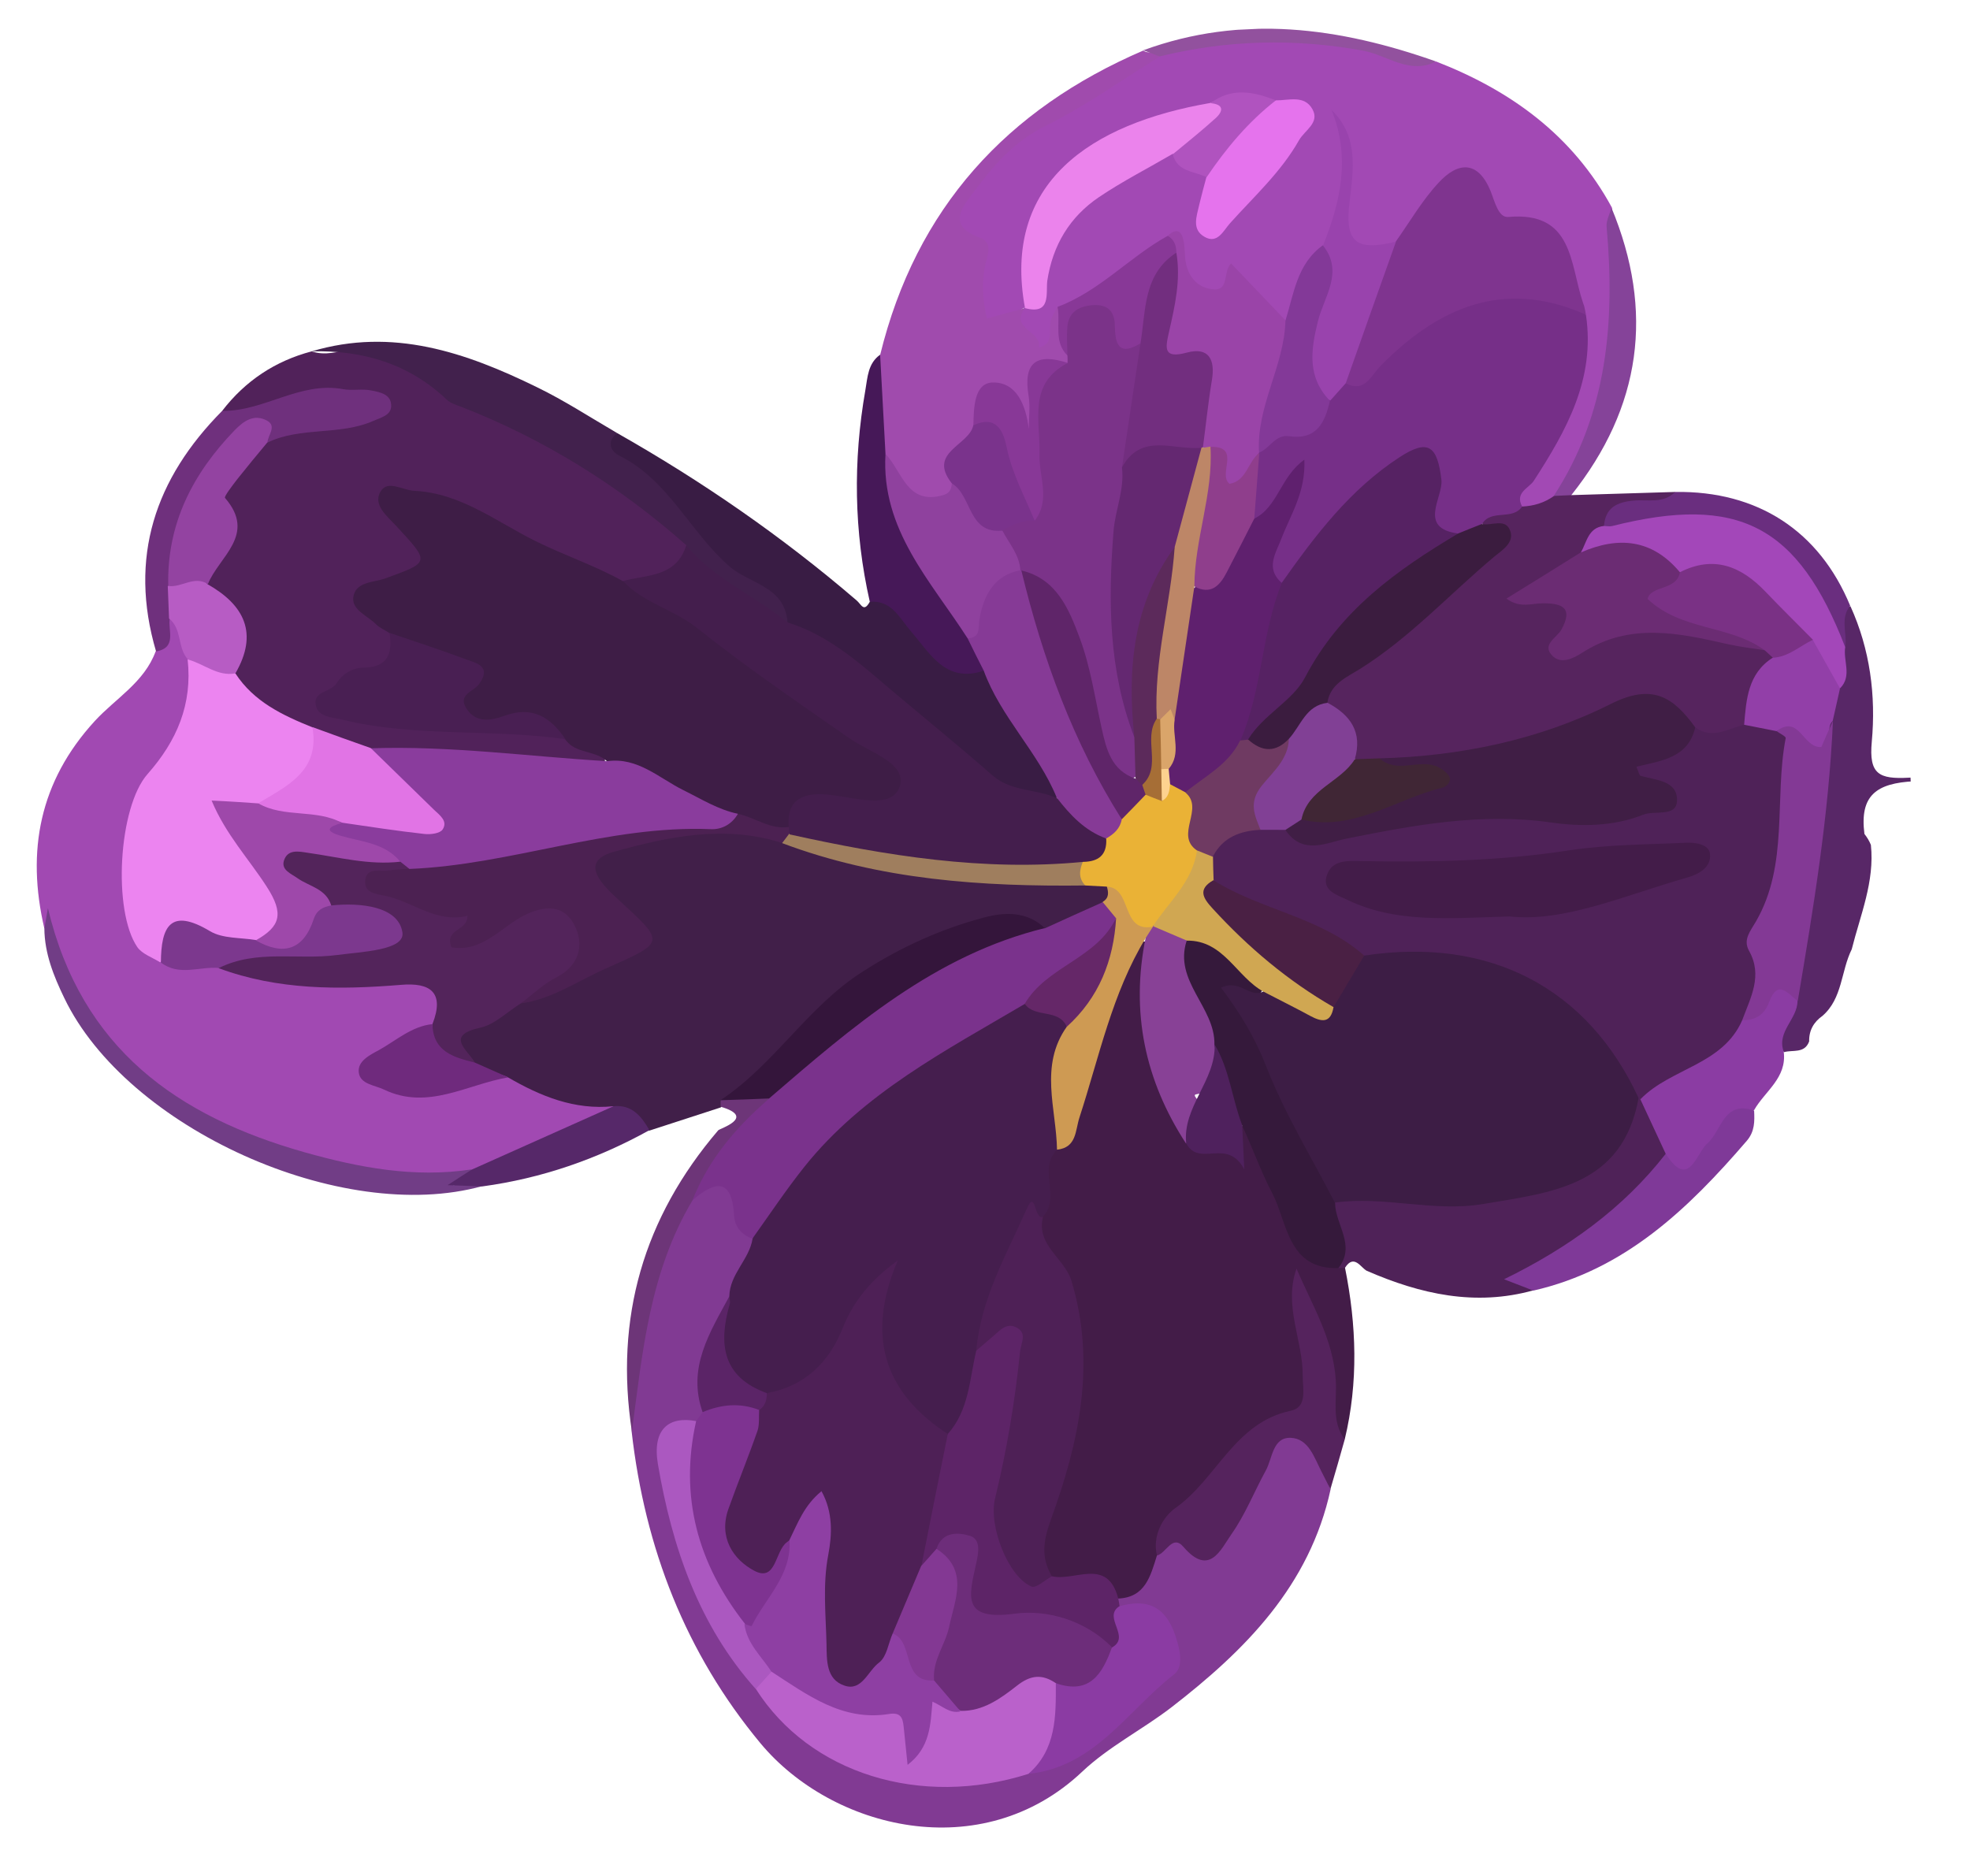 <svg width="84" height="80" viewBox="0 0 84 80" fill="none" xmlns="http://www.w3.org/2000/svg">
<g clip-path="url(#clip0_94_10237)">
<path d="M57.351 54.064C57.841 56.504 57.925 58.942 57.339 61.382C56.503 61.298 56.551 60.591 56.547 60.08C56.54 58.414 55.993 56.907 55.492 55.531C55.551 56.355 55.918 57.268 55.995 58.256C56.093 59.478 55.637 60.143 54.576 60.898C52.563 62.331 50.431 63.82 49.744 66.489C49.394 67.466 49.12 68.542 47.71 68.342C46.825 67.637 45.675 67.783 44.702 67.359C43.718 66.505 44.026 65.5 44.353 64.473C45.044 62.315 45.745 60.166 45.616 57.843C45.527 56.385 45.439 54.938 44.489 53.715C44.078 53.173 44.128 52.506 44.169 51.871C44.438 50.897 43.96 49.785 44.689 48.883C45.337 48.413 45.557 47.708 45.726 46.974C46.178 45.134 46.815 43.357 47.504 41.597C47.748 40.962 47.839 40.079 48.867 40.154C49.209 40.526 49.22 40.986 49.171 41.448C48.91 43.892 49.602 46.098 50.805 48.177C51.664 48.965 52.413 48.93 53.044 47.889C54.114 48.411 54.187 49.542 54.595 50.463C55.162 51.724 55.502 53.139 56.98 53.724C57.117 53.83 57.244 53.936 57.351 54.064Z" fill="#431C48"/>
<path d="M61.235 2.622C64.418 3.862 67.054 5.763 68.731 8.852C68.803 10.627 69.27 12.363 69.102 14.179C68.859 16.797 68.127 19.151 66.519 21.219C66.158 21.736 65.66 21.954 65.037 21.86C63.85 21.211 64.785 20.585 65.115 20.048C66.331 18.06 67.475 16.075 67.136 13.597C67.071 12.844 66.804 12.141 66.618 11.414C66.406 10.565 65.96 9.922 65.012 9.833C64.196 9.749 63.639 9.325 63.25 8.618C62.684 7.582 62.033 7.765 61.359 8.523C60.751 9.205 60.44 10.139 59.621 10.648C57.667 11.168 57.075 10.665 57.266 8.673C57.348 7.821 57.491 6.966 57.436 6.233C57.359 7.627 57.35 9.17 56.8 10.637C55.814 11.47 55.862 12.919 54.96 13.809C54.295 13.912 53.908 13.46 53.524 13.049C53.064 12.549 52.785 12 51.91 12.593C51.359 12.966 50.772 12.35 50.382 11.816C50.121 11.46 50.236 10.873 49.672 10.735C48.186 11.51 46.974 12.711 45.498 13.486C45.334 13.657 45.272 13.864 45.201 14.082C45.008 14.725 44.675 15.425 43.951 14.907C43.51 14.59 42.647 13.915 43.656 13.153C43.999 12.892 44.124 12.528 44.185 12.106C44.711 8.811 47.035 7.313 49.872 6.342C50.351 6.83 51.097 6.939 51.548 7.48C51.838 8.028 51.49 8.617 51.667 9.365C53.081 8.348 54.047 7.097 54.94 5.788C55.557 4.88 54.919 4.706 54.205 4.616C53.313 4.413 52.428 4.383 51.562 4.74C49.84 5.24 48.127 5.698 46.614 6.76C44.973 7.91 44.048 9.384 44.093 11.436C44.11 12.018 44.148 12.609 43.735 13.098C43.137 13.341 42.725 14.29 41.962 13.825C41.315 13.426 41.448 12.592 41.447 11.907C41.443 11.386 41.568 10.808 41.154 10.419C40.135 9.465 40.708 8.692 41.328 7.866C43.086 5.535 45.614 4.252 48.044 2.851C48.528 2.573 49.087 2.373 49.603 2.113C52.825 1.155 56.032 1.383 59.238 2.235C59.896 2.419 60.505 2.87 61.235 2.622Z" fill="#A249B4"/>
<path d="M1.891 39.593C1.118 36.288 1.689 33.318 4.035 30.755C4.923 29.784 6.149 29.103 6.635 27.782C7.094 27.393 6.648 26.545 7.377 26.286C8.164 26.628 8.17 27.414 8.404 28.067C8.804 30.123 7.969 31.777 6.753 33.336C5.116 35.426 5.719 37.687 6.321 39.938C6.419 40.301 6.761 40.448 7.082 40.587C7.868 40.908 8.704 40.766 9.511 40.892C11.917 41.566 14.372 41.554 16.844 41.468C18.546 41.409 18.956 41.932 18.892 43.6C18.174 44.513 16.869 44.594 16.026 45.666C17.029 46.283 18.028 46.38 19.102 46.125C19.974 45.91 20.817 45.493 21.756 45.602C23.198 46.281 24.808 46.42 26.249 47.078C26.36 47.502 26.097 47.739 25.779 47.867C23.907 48.639 22.197 49.823 20.178 50.265C13.216 50.662 7.273 48.774 3.191 42.649C2.58 41.727 2.157 40.725 2.094 39.594C2.092 39.553 2.028 39.484 2.019 39.495C1.979 39.528 1.93 39.561 1.891 39.593Z" fill="#A149B2"/>
<path d="M26.152 47.175C24.496 47.344 23.047 46.748 21.66 45.944C21.129 45.642 20.414 45.992 19.933 45.473C18.936 44.529 19.198 43.842 20.35 43.318C20.956 43.034 21.538 42.69 22.156 42.436C23.562 41.921 24.869 41.216 26.23 40.6C27.124 40.19 27.447 39.726 26.451 39.036C26.074 38.778 25.734 38.457 25.492 38.059C24.822 36.977 25.02 35.987 26.238 35.776C28.683 35.355 31.157 34.647 33.663 35.511C37.668 37.193 41.917 37.137 46.128 37.349C46.523 37.331 46.892 37.405 47.227 37.625C47.546 37.947 47.512 38.296 47.285 38.654C46.557 39.373 45.683 39.771 44.673 39.87C41.88 38.948 39.622 40.351 37.39 41.652C35.997 42.463 34.823 43.601 33.744 44.827C32.982 45.69 32.254 46.613 31.084 46.965C30.955 47.042 30.837 47.119 30.731 47.226C29.711 47.56 28.702 47.883 27.682 48.217C27.017 48.095 26.589 47.624 26.152 47.175Z" fill="#411F49"/>
<path d="M9.473 17.522C10.458 16.24 11.737 15.393 13.291 14.983C13.868 15.181 14.418 14.992 14.981 14.894C16.098 14.688 17.06 14.858 17.993 15.713C19.498 17.094 21.585 17.466 23.328 18.499C24.967 19.474 26.539 20.546 28.13 21.585C28.758 21.995 29.321 22.52 29.46 23.331C29.263 24.966 27.953 24.955 26.785 25.153C24.553 24.716 22.658 23.476 20.673 22.476C19.541 21.905 18.421 21.385 17.181 21.362C17.027 21.522 16.992 21.646 17.067 21.745C18.605 23.809 18.606 23.829 16.416 25.168C15.972 25.445 15.831 25.686 16.176 26.11C16.434 26.424 16.731 26.697 16.891 27.078C17.19 28.055 16.749 28.597 15.871 28.924C15.353 29.122 14.76 29.252 14.427 30.146C17.654 31.017 21.004 30.411 24.168 31.223C24.736 31.667 25.999 31.332 25.767 32.671C23.451 33.26 21.16 32.447 18.851 32.525C17.949 32.557 17.039 32.415 16.133 32.356C15.115 32.281 14.273 31.625 13.29 31.446C11.877 30.95 10.473 30.434 9.881 28.847C10.334 27.241 9.566 26.02 8.609 24.87C8.956 23.596 9.603 22.473 9.432 20.978C9.314 19.972 10.556 19.199 11.385 18.496C12.604 17.641 14.19 18.14 15.82 17.205C14.16 17.068 12.922 17.075 11.696 17.541C10.948 17.831 10.205 18.214 9.473 17.522Z" fill="#51225A"/>
<path d="M47.672 68.17C48.837 68.126 49.057 67.206 49.331 66.335C49.585 65.893 49.789 65.271 50.462 65.566C51.581 66.055 52.035 65.35 52.464 64.553C52.875 63.788 53.276 63.033 53.666 62.258C54 61.599 54.338 60.786 55.283 61.038C56.126 61.264 56.593 61.927 56.636 62.835C56.647 63.069 56.617 63.296 56.738 63.505C55.845 67.624 53.092 70.379 49.939 72.816C48.705 73.763 47.277 74.484 46.15 75.548C41.855 79.612 35.469 78 32.426 74.341C29.232 70.494 27.501 66.017 26.934 61.057C26.91 57.522 27.288 54.091 29.223 51.006C30.661 49.866 31.112 49.957 31.796 51.56C31.945 51.921 32.084 52.293 32.233 52.654C32.495 53.705 31.739 54.455 31.446 55.348C30.675 56.886 30.121 58.486 30.173 60.241C30.104 60.5 29.95 60.681 29.711 60.784C28.419 61.141 28.447 62.172 28.654 63.133C29.351 66.309 30.485 69.291 32.582 71.83C35.464 75.517 39.244 76.28 43.579 75.239C46.204 74.963 47.681 72.921 49.412 71.308C50.092 70.673 49.688 69.394 48.818 69.026C48.466 68.868 48.022 68.92 47.714 68.628C47.595 68.48 47.588 68.327 47.672 68.17Z" fill="#813A93"/>
<path d="M64.903 21.601C65.399 21.578 65.85 21.445 66.262 21.149C66.507 20.954 66.749 20.932 67.011 21.114C68.48 21.066 69.96 21.027 71.429 20.979C71.407 21.818 70.712 21.697 70.228 21.781C69.624 21.881 69.006 21.89 68.681 22.538C68.273 22.936 67.951 23.41 67.575 23.837C67.041 24.363 66.422 24.78 65.582 25.259C67.136 25.298 67.419 26.143 66.686 27.823C69.855 25.733 72.561 26.741 75.271 27.411C75.511 27.543 75.671 27.719 75.725 28.003C75.308 29.055 74.962 30.134 74.39 31.121C73.658 31.748 72.878 31.785 72.054 31.292C70.972 30.085 69.761 30.009 68.332 30.689C65.374 32.095 62.205 32.672 58.954 32.814C58.6 32.831 58.263 32.775 57.941 32.627C57.334 31.797 57.102 30.755 56.426 29.959C56.286 28.923 57.121 28.547 57.76 28.118C59.65 26.855 61.26 25.277 62.956 23.798C63.6 23.236 63.569 22.788 63.115 22.206C63.457 21.27 64.302 21.773 64.903 21.601Z" fill="#56245E"/>
<path d="M43.706 13.14C43.016 14.011 44.462 14.127 44.292 14.82C44.955 14.666 44.705 14.105 44.797 13.692C44.848 13.475 44.991 13.285 45.084 13.086C45.707 13.619 45.591 14.391 45.735 15.079C45.733 15.253 45.68 15.419 45.595 15.566C44.629 15.734 44.166 16.236 44.336 17.28C44.42 17.767 44.443 18.481 43.923 18.649C43.243 18.865 43.267 18.076 43.046 17.678C42.912 17.429 42.825 17.085 42.483 17.142C42 17.236 42.023 17.716 41.908 18.089C41.607 19.013 40.602 19.663 40.879 20.815C39.931 21.809 38.63 21.758 38.03 20.652C37.797 20.213 37.622 19.72 37.417 19.26C36.936 17.872 37.38 16.513 37.529 15.136C39.062 8.872 42.933 4.654 48.752 2.154C48.953 2.318 49.279 2.139 49.444 2.417C47.817 3.424 46.256 4.539 44.551 5.385C43.232 6.04 42.356 7.062 41.535 8.163C41.068 8.798 40.324 9.61 41.779 10.134C42.368 10.342 42.089 10.896 41.999 11.35C41.851 12.093 41.907 12.847 42.083 13.584C42.634 13.426 43.175 13.278 43.706 13.14Z" fill="#A04BAD"/>
<path d="M26.32 18.471C29.948 20.529 33.356 22.884 36.517 25.597C36.728 25.771 36.826 26.134 37.088 25.662C38.056 24.677 38.485 25.801 38.871 26.263C39.773 27.325 40.662 28.305 42.122 28.513C43.155 29.762 43.971 31.155 44.787 32.558C45.042 33.006 45.377 33.44 45.119 34.003C43.815 34.535 42.762 33.95 41.812 33.167C40.388 31.997 38.868 30.954 37.539 29.657C36.294 28.438 34.765 27.631 33.312 26.708C32.968 26.09 32.557 25.558 31.903 25.23C31.176 24.866 30.531 24.324 30.035 23.703C28.924 22.294 27.776 20.948 26.315 19.881C25.906 19.584 25.195 18.933 26.32 18.471Z" fill="#391C44"/>
<path d="M133.039 30.921C115.909 31.743 98.769 32.565 81.636 33.316C79.996 33.393 79.29 33.927 79.498 35.562C79.606 35.7 79.705 35.859 79.774 36.03C79.939 37.596 79.325 39.014 78.957 40.483C78.494 41.414 78.568 42.575 77.71 43.321C77.337 43.584 77.131 43.941 77.142 44.41C76.944 44.941 76.448 44.76 76.068 44.869C75.307 44.006 76.044 43.266 76.251 42.49C76.741 38.645 77.343 34.815 77.72 30.955C77.785 30.4 77.944 29.882 78.071 29.344C78.317 28.74 78.236 28.11 78.217 27.488C78.29 26.881 78.011 26.118 78.902 25.851C79.739 27.692 79.993 29.663 79.812 31.634C79.684 33.019 80.12 33.234 81.395 33.164C98.544 32.31 115.685 31.508 132.836 30.695" fill="#582767"/>
<path d="M57.351 54.064C57.26 54.068 57.169 54.072 57.068 54.077C57.547 53.053 56.292 52.243 56.701 51.223C57.489 50.297 58.524 50.729 59.441 50.808C61.235 50.97 62.995 50.846 64.766 50.549C66.992 50.179 68.672 49.232 69.408 46.959C69.544 46.82 69.703 46.751 69.885 46.753C70.835 47.311 71.091 48.229 71.209 49.236C69.736 52.023 67.291 53.537 64.571 54.615C64.728 54.71 65.386 54.25 65.382 55.027C62.908 55.715 60.57 55.191 58.281 54.194C58.032 54.073 57.739 53.453 57.351 54.064Z" fill="#4F2258"/>
<path d="M26.32 18.471C25.83 18.841 26.053 19.26 26.416 19.437C28.504 20.474 29.419 22.679 31.091 24.144C31.948 24.901 33.475 24.993 33.578 26.542C31.706 26.016 30.036 25.226 29.263 23.249C26.406 20.725 23.228 18.738 19.672 17.351C19.456 17.269 19.219 17.199 19.06 17.053C17.435 15.504 15.47 14.932 13.291 14.983C16.733 13.953 19.858 15.023 22.901 16.515C24.074 17.084 25.183 17.809 26.32 18.471Z" fill="#42214D"/>
<path d="M56.728 63.505C56.605 63.255 56.471 63.006 56.348 62.757C56.035 62.148 55.794 61.341 55.032 61.316C54.26 61.291 54.261 62.19 53.971 62.714C53.476 63.617 53.096 64.595 52.505 65.43C52.049 66.085 51.566 67.252 50.461 65.965C49.988 65.415 49.723 66.245 49.331 66.335C49.129 65.486 49.589 64.688 50.109 64.316C51.878 63.078 52.638 60.661 55.039 60.161C55.762 60.004 55.543 59.228 55.547 58.665C55.558 57.152 54.719 55.7 55.283 54.099C55.944 55.653 56.844 57.092 56.957 58.855C57.017 59.7 56.755 60.612 57.339 61.382C57.139 62.096 56.938 62.8 56.728 63.505Z" fill="#55235D"/>
<path d="M41.944 28.603C40.316 29.149 39.657 27.862 38.831 26.909C38.348 26.349 38.018 25.588 37.088 25.662C36.41 22.669 36.37 19.656 36.899 16.637C36.995 16.081 37.008 15.498 37.528 15.126C37.604 16.533 37.681 17.95 37.757 19.356C38.357 22.21 39.968 24.547 41.559 26.894C41.808 27.434 42.298 27.922 41.944 28.603Z" fill="#461858"/>
<path d="M71.025 49.203C70.664 48.423 70.303 47.653 69.942 46.873C69.941 46.198 70.41 45.829 70.918 45.621C72.213 45.101 73.163 44.147 74.155 43.232C74.611 42.996 74.895 42.574 75.254 42.23C75.934 41.565 76.429 41.736 76.645 42.676C76.652 43.462 75.743 43.985 76.057 44.849C76.201 45.967 75.253 46.532 74.794 47.341C73.811 47.816 73.475 48.874 72.747 49.572C71.875 50.451 71.258 50.286 71.025 49.203Z" fill="#8B3CA3"/>
<path d="M9.473 17.522C11.25 17.551 12.792 16.253 14.635 16.596C15.024 16.67 15.445 16.568 15.835 16.652C16.214 16.726 16.705 16.816 16.679 17.338C16.656 17.717 16.254 17.797 15.926 17.946C14.484 18.585 12.832 18.183 11.403 18.873C10.584 18.277 10.136 18.912 9.694 19.433C8.311 21.092 7.578 22.997 7.65 25.18C7.65 25.63 7.568 26.042 7.239 26.375C7.151 26.89 7.561 27.616 6.655 27.782C5.473 23.77 6.614 20.405 9.473 17.522Z" fill="#6F307D"/>
<path d="M1.891 39.593C1.932 39.377 1.972 39.15 2.043 38.728C3.472 44.741 7.594 47.614 12.992 49.14C15.326 49.797 17.671 50.239 20.099 49.87C20.306 50.617 19.506 50.215 19.339 50.549C19.756 50.356 20.166 50.224 20.558 50.584C14.568 52.244 5.405 48.115 2.74 42.558C2.291 41.629 1.901 40.666 1.891 39.593Z" fill="#713D86"/>
<path d="M71.025 49.203C72.021 50.761 72.322 49.173 72.8 48.763C73.424 48.212 73.485 46.911 74.795 47.361C74.816 47.82 74.826 48.249 74.48 48.653C71.978 51.56 69.278 54.149 65.382 55.037C65.031 54.9 64.669 54.764 64.132 54.554C66.88 53.209 69.216 51.526 71.025 49.203Z" fill="#7F3998"/>
<path d="M67.001 21.114C66.748 21.126 66.505 21.138 66.252 21.149C68.543 17.629 68.867 13.72 68.505 9.67C68.482 9.405 68.642 9.132 68.71 8.853C70.551 13.284 69.981 17.367 67.001 21.114Z" fill="#854399"/>
<path d="M20.569 50.594C20.122 50.574 19.675 50.564 19.085 50.541C19.479 50.287 19.794 50.078 20.109 49.88C22.127 48.978 24.145 48.076 26.162 47.174C26.94 47.097 27.349 47.599 27.691 48.196C25.456 49.435 23.09 50.251 20.569 50.594Z" fill="#562869"/>
<path d="M29.536 51.176C27.709 54.215 27.393 57.653 26.944 61.057C26.199 56.197 27.44 51.928 30.624 48.202C30.682 48.128 32.262 47.645 30.729 47.196C30.725 47.104 30.721 47.012 30.727 46.92C31.282 46.659 31.866 46.56 32.475 46.562C33.328 47.003 32.697 47.4 32.42 47.761C31.491 48.938 30.466 50.019 29.536 51.176Z" fill="#6D3578"/>
<path d="M78.891 25.831C78.449 26.373 78.773 27.012 78.679 27.599C77.814 27.547 77.878 26.737 77.61 26.218C75.938 23.006 73.312 21.759 69.83 22.586C69.328 22.702 68.83 22.899 68.392 22.429C68.456 21.639 68.953 21.411 69.66 21.348C70.256 21.289 70.925 21.493 71.429 20.979C74.947 20.926 77.575 22.643 78.891 25.831Z" fill="#6A2E7F"/>
<path d="M49.444 2.407C49.217 2.316 48.979 2.235 48.752 2.143C52.972 0.597 57.118 1.169 61.235 2.622C60.105 3.196 59.163 2.361 58.139 2.164C55.212 1.626 52.323 1.7 49.444 2.407Z" fill="#92519E"/>
<path d="M31.098 55.283C31.114 54.331 31.948 53.72 32.089 52.825C32.444 50.672 33.96 49.242 35.42 47.906C37.843 45.698 40.502 43.765 43.623 42.587C44.486 42.822 45.521 42.804 45.789 43.987C44.961 45.59 45.839 47.429 45.062 49.039C44.237 49.854 45.258 51.064 44.464 51.888C44.23 52.072 43.948 51.697 43.941 51.759C43.623 53.858 42.182 55.592 42.07 57.753C41.764 59.014 41.84 60.431 40.613 61.306C38.052 60.782 36.683 57.985 37.537 54.981C36.849 55.667 36.597 56.579 36.095 57.338C35.223 58.656 34.289 59.957 32.386 59.606C30.19 58.657 30.19 58.657 31.098 55.283Z" fill="#451E4E"/>
<path d="M41.627 57.6C41.818 55.394 42.916 53.503 43.779 51.551C44.173 50.654 44.087 52.058 44.474 51.887C44.166 53.107 45.389 53.643 45.689 54.63C46.746 58.147 46.01 61.503 44.815 64.788C44.482 65.703 44.374 66.424 44.858 67.229C44.655 67.882 44.327 68.255 43.607 67.819C42.26 67.003 41.627 65.622 41.966 63.971C42.312 62.269 42.577 60.56 42.913 58.858C43.14 57.631 42.7 57.335 41.627 57.6Z" fill="#4E2056"/>
<path d="M41.627 57.6C41.89 57.373 42.144 57.157 42.407 56.93C42.67 56.693 42.931 56.425 43.305 56.592C43.823 56.833 43.539 57.255 43.495 57.635C43.28 59.751 42.931 61.842 42.429 63.899C42.14 65.087 43.002 67.254 43.985 67.658C44.182 67.741 44.56 67.376 44.857 67.219C45.822 67.45 47.223 66.393 47.682 68.17C47.708 68.281 47.723 68.393 47.738 68.504C47.953 69.189 48.444 69.922 47.453 70.418C45.748 69.783 44.05 69.26 42.162 69.256C40.955 69.251 40.95 68.066 41.078 67.109C41.192 66.297 41.185 65.725 40.182 66.405C39.847 66.615 39.577 67.129 39.098 66.65C38.893 64.657 39.232 62.801 40.413 61.152C41.319 60.139 41.339 58.819 41.627 57.6Z" fill="#5D2467"/>
<path d="M56.927 51.294C56.93 52.224 57.834 53.111 57.068 54.077C54.9 54.148 54.896 52.115 54.25 50.888C53.771 49.98 53.408 48.945 52.957 47.985C51.772 47.151 51.966 45.67 51.386 44.553C51.053 43.066 49.535 41.86 50.346 40.105C51.834 39.596 52.878 40.222 53.834 42.211C53.658 42.577 53.083 42.655 53.494 43.402C54.479 45.164 55.237 47.04 56.153 48.847C56.544 49.605 56.796 50.431 56.927 51.294Z" fill="#35193B"/>
<path d="M50.6 40.114C50.032 41.847 51.819 42.949 51.782 44.545C51.923 45.397 52.528 46.4 51.008 46.666C50.807 46.696 51.152 46.925 51.171 47.108C51.263 47.768 51.561 48.5 50.569 48.761C48.819 46.073 48.206 43.159 48.849 39.991C48.736 39.751 48.819 39.553 48.972 39.362C49.1 39.274 49.239 39.217 49.39 39.2C49.972 39.274 50.372 39.583 50.6 40.114Z" fill="#884196"/>
<path d="M49.162 39.516C49.058 39.675 48.964 39.832 48.859 39.99C47.418 42.357 46.874 45.06 46.031 47.644C45.844 48.205 45.919 48.937 45.071 49.028C45.04 47.272 44.306 45.456 45.486 43.786C45.923 42.305 47.033 41.077 47.099 39.46C47.084 39.123 46.704 38.814 47.032 38.451C47.298 38.285 47.267 38.052 47.194 37.8C48.572 37.531 48.449 39.018 49.162 39.516Z" fill="#CE9A53"/>
<path d="M50.579 48.76C50.414 47.194 51.844 46.085 51.792 44.544C52.43 45.608 52.529 46.85 52.967 47.984C52.989 48.443 53.01 48.902 53.056 49.87C52.321 48.484 51.155 49.806 50.579 48.76Z" fill="#4F215D"/>
<path d="M64.903 21.601C64.485 22.213 63.588 21.693 63.193 22.346C63.074 22.852 62.698 23.043 62.245 23.136C60.77 23.256 60.993 22.183 60.931 21.276C60.898 20.787 61.099 20.113 60.511 19.896C59.984 19.695 59.56 20.175 59.159 20.501C57.996 21.444 56.928 22.465 56.084 23.731C55.733 24.248 55.319 24.737 54.691 24.981C53.678 24.784 53.876 24.028 54.028 23.377C54.232 22.54 54.632 21.765 55.004 21.032C54.57 21.523 54.326 22.372 53.372 22.151C52.755 21.342 53.244 20.512 53.307 19.691C53.351 19.536 53.414 19.38 53.489 19.233C53.8 18.728 54.239 18.36 54.834 18.281C55.672 18.18 56.112 17.618 56.497 16.956C56.745 16.618 57.036 16.318 57.401 16.107C58.386 15.693 59.047 14.854 59.754 14.127C61.458 12.371 63.627 12.341 65.787 12.311C66.558 12.296 67.179 12.777 67.626 13.441C68.027 16.161 66.791 18.355 65.4 20.505C65.191 20.821 64.581 21.003 64.903 21.601Z" fill="#762F88"/>
<path d="M67.625 13.421C64.496 12.034 61.688 12.738 58.869 15.599C58.462 16.006 58.203 16.774 57.372 16.343C57.094 16.06 57.078 15.703 57.225 15.389C58.03 13.717 58.129 11.719 59.514 10.305C60.114 9.46 60.639 8.546 61.335 7.798C62.165 6.891 63.025 6.83 63.564 8.164C63.736 8.595 63.89 9.283 64.305 9.253C67.094 9 66.935 11.256 67.5 12.916C67.569 13.076 67.587 13.249 67.625 13.421Z" fill="#7F348F"/>
<path d="M49.792 10.055C50.171 9.7 50.391 9.843 50.473 10.299C50.527 10.583 50.51 10.88 50.554 11.154C50.664 11.782 51.03 12.235 51.644 12.329C52.462 12.465 52.116 11.582 52.495 11.237C53.274 12.049 54.043 12.861 54.822 13.673C55.616 14.821 54.781 15.851 54.588 16.923C54.435 17.768 54.076 18.552 53.685 19.306C53.454 19.582 53.533 19.967 53.354 20.261C53.138 20.629 52.878 20.917 52.42 20.898C51.851 20.873 51.9 20.411 51.831 20.016C51.764 19.661 51.893 19.175 51.311 19.09C51.175 19.004 51.068 18.897 50.991 18.757C50.804 18.245 50.932 17.728 51 17.224C51.114 16.401 51.281 15.637 50.054 15.449C49.237 15.324 49.312 14.544 49.404 13.906C49.541 12.939 49.791 11.987 49.704 11C49.69 10.694 49.807 10.382 49.792 10.055Z" fill="#9A44A8"/>
<path d="M43.706 13.14C42.715 7.791 46.504 5.273 51.607 4.391C52.49 3.971 52.484 4.493 52.237 5.056C51.814 6.006 50.949 6.383 49.984 6.572C48.937 7.183 47.857 7.734 46.863 8.404C45.614 9.249 44.889 10.448 44.656 11.972C44.589 12.496 44.837 13.445 43.706 13.14Z" fill="#EB83EC"/>
<path d="M59.524 10.305C58.807 12.321 58.089 14.327 57.382 16.343C57.16 16.588 56.948 16.833 56.726 17.078C55.272 16.574 55.45 15.39 55.6 14.259C55.773 12.974 56.418 11.789 56.416 10.46C57.171 8.586 57.589 6.686 56.776 4.69C57.944 5.821 57.706 7.232 57.547 8.599C57.333 10.305 57.789 10.733 59.524 10.305Z" fill="#9943AD"/>
<path d="M56.406 10.461C57.322 11.604 56.448 12.656 56.193 13.711C55.886 14.951 55.736 16.082 56.706 17.09C56.497 18.029 56.136 18.772 54.961 18.602C54.389 18.517 54.143 19.121 53.685 19.306C53.562 17.329 54.76 15.617 54.811 13.673C55.173 12.512 55.307 11.248 56.406 10.461Z" fill="#833998"/>
<path d="M54.402 4.28C54.95 4.285 55.619 4.039 55.962 4.657C56.283 5.235 55.639 5.551 55.395 5.971C54.626 7.336 53.468 8.381 52.446 9.522C52.166 9.832 51.919 10.416 51.367 10.104C50.794 9.784 51.031 9.21 51.139 8.715C51.233 8.322 51.337 7.939 51.44 7.556C51.713 5.796 52.836 4.844 54.402 4.28Z" fill="#E573ED"/>
<path d="M49.792 10.056C50.073 10.216 50.157 10.478 50.16 10.774C49.427 12.014 49.437 13.526 48.776 14.794C48.234 15.351 47.66 15.459 47.299 14.669C46.656 13.289 46.233 13.584 45.832 14.778C45.779 14.944 45.664 15.072 45.526 15.171C44.91 14.576 45.228 13.785 45.094 13.086C46.879 12.42 48.16 10.96 49.792 10.056Z" fill="#883897"/>
<path d="M54.402 4.28C53.227 5.194 52.286 6.321 51.45 7.556C50.921 7.294 50.203 7.338 50.005 6.581C50.62 6.072 51.246 5.572 51.84 5.034C52.19 4.711 52.157 4.447 51.617 4.4C52.519 3.714 53.451 3.906 54.402 4.28Z" fill="#B053BF"/>
<path d="M10.037 28.717C10.825 29.927 12.049 30.503 13.321 31.016C14.048 31.584 13.884 32.216 13.395 32.821C12.782 33.586 12.191 34.4 11.146 34.633C10.697 34.787 9.576 34.471 10.5 35.573C11.016 36.192 11.354 36.912 11.722 37.61C12.555 39.155 12.449 39.487 10.89 40.429C9.632 40.437 8.41 40.341 7.521 39.33C7.425 39.886 7.458 40.6 6.829 41.038C6.495 40.829 6.062 40.686 5.855 40.389C4.799 38.844 5.048 34.417 6.291 33.01C7.544 31.593 8.211 30.028 8 28.117C8.857 27.77 9.464 28.181 10.037 28.717Z" fill="#EC84F0"/>
<path d="M22.203 42.792C21.631 43.146 21.098 43.692 20.485 43.823C18.959 44.16 19.93 44.758 20.251 45.315C18.657 45.523 18.276 45.183 18.439 43.673C18.974 42.309 18.335 41.89 17.092 41.999C14.464 42.214 11.847 42.224 9.327 41.289C9.3 40.493 9.893 40.588 10.388 40.535C11.7 40.381 13.014 40.279 14.329 40.197C14.926 40.159 15.601 40.27 16.14 39.652C15.521 39.007 14.607 39.203 13.94 38.815C13.435 38.44 12.846 38.202 12.379 37.774C12.04 37.463 11.669 37.133 11.857 36.603C12.064 36.021 12.574 35.874 13.104 35.911C14.407 36.013 15.688 36.28 16.983 36.404C17.241 36.504 17.441 36.658 17.515 36.951C17.432 37.343 16.997 37.374 16.749 37.702C17.656 38.212 18.892 38.174 19.548 38.757C20.532 39.62 21.103 39.246 21.965 38.787C23.37 38.036 24.367 38.296 24.904 39.375C25.409 40.394 24.942 41.264 23.548 42.054C23.104 42.31 22.647 42.536 22.203 42.792Z" fill="#53245B"/>
<path d="M14.133 38.612C15.375 38.482 16.996 38.651 17.16 39.768C17.267 40.529 15.423 40.585 14.364 40.727C12.69 40.948 10.943 40.478 9.337 41.279C8.511 41.205 7.639 41.644 6.86 41.047C6.869 39.504 7.268 38.698 8.959 39.712C9.502 40.035 10.27 39.978 10.925 40.09C11.779 40.132 12.446 39.846 12.918 39.088C13.172 38.667 13.505 38.202 14.133 38.612Z" fill="#7C388E"/>
<path d="M18.439 43.673C18.464 44.857 19.358 45.091 20.251 45.315C20.728 45.528 21.194 45.731 21.67 45.944C19.919 46.24 18.246 47.361 16.378 46.467C15.973 46.272 15.363 46.239 15.299 45.741C15.235 45.254 15.761 44.994 16.157 44.781C16.899 44.368 17.55 43.766 18.439 43.673Z" fill="#6F2A7D"/>
<path d="M10.037 28.717C9.273 28.855 8.699 28.309 8.021 28.127C7.552 27.638 7.777 26.82 7.208 26.376C7.187 25.917 7.176 25.458 7.154 24.999C7.699 24.493 8.237 24.07 8.844 24.91C10.429 25.806 11.023 27.015 10.037 28.717Z" fill="#B75CC4"/>
<path d="M47.023 38.472C47.206 38.699 47.399 38.925 47.582 39.151C47.027 41.17 45.265 41.896 43.685 42.818C40.318 44.805 36.81 46.615 34.299 49.757C33.513 50.744 32.812 51.799 32.078 52.825C31.624 52.652 31.325 52.329 31.301 51.829C31.206 50.219 30.491 50.355 29.526 51.187C30.215 49.437 31.389 48.064 32.793 46.854C32.681 46.614 32.731 46.387 32.916 46.235C35.922 43.682 38.71 40.813 42.711 39.788C43.323 39.637 43.911 39.405 44.548 39.59C45.373 39.214 46.197 38.838 47.023 38.472Z" fill="#7A328C"/>
<path d="M22.203 42.792C22.703 42.421 23.159 41.971 23.704 41.69C24.655 41.216 24.91 40.366 24.548 39.565C24.173 38.714 23.463 38.512 22.421 39.001C21.399 39.488 20.59 40.629 19.249 40.396C18.928 39.593 19.968 39.708 19.927 39.056C18.654 39.371 17.669 38.508 16.53 38.224C16.109 38.121 15.48 38.13 15.582 37.491C15.66 36.977 16.237 37.175 16.6 37.117C16.882 37.073 17.166 37.07 17.459 37.046C17.764 36.633 18.217 36.54 18.68 36.468C22.317 35.919 25.865 34.762 29.604 34.863C30.132 34.879 30.635 34.784 31.101 34.547C31.961 34.272 32.699 34.657 33.455 34.969C33.611 35.063 33.719 35.202 33.778 35.373C33.803 35.688 33.554 35.802 33.359 35.954C30.917 35.159 28.465 35.682 26.152 36.332C24.59 36.773 25.817 37.85 26.369 38.366C28.363 40.204 28.401 40.161 25.856 41.292C24.653 41.819 23.554 42.606 22.203 42.792Z" fill="#4C2152"/>
<path d="M44.548 39.579C39.853 40.729 36.334 43.796 32.793 46.844C32.104 46.876 31.405 46.898 30.716 46.92C33.02 45.402 34.446 42.914 36.801 41.424C38.416 40.388 40.125 39.613 41.95 39.129C42.831 38.893 43.783 38.849 44.548 39.579Z" fill="#34153B"/>
<path d="M49.162 39.517C47.785 39.796 48.293 37.861 47.195 37.81C46.889 37.794 46.584 37.777 46.279 37.761C45.608 37.516 45.721 37.102 46.044 36.638C46.353 36.316 46.684 36.015 46.92 35.626C47.129 35.32 47.359 35.043 47.6 34.776C47.939 34.423 48.256 34.041 48.669 33.766C48.917 33.642 49.19 33.619 49.44 33.535C49.628 33.435 49.816 33.334 50.028 33.304C50.354 33.329 50.614 33.47 50.838 33.705C51.474 34.493 51.041 35.443 51.254 36.302C51.254 37.835 50.459 38.833 49.15 39.486L49.162 39.517Z" fill="#EAB236"/>
<path d="M46.18 36.733C46.025 37.098 45.97 37.448 46.279 37.761C41.878 37.814 37.522 37.527 33.349 35.954C33.454 35.817 33.549 35.69 33.654 35.552C34.141 35.11 34.711 35.145 35.286 35.281C38.394 36.014 41.543 36.296 44.729 36.3C45.257 36.306 45.776 36.333 46.18 36.733Z" fill="#9F7E5E"/>
<path d="M33.631 35.267C32.825 35.386 32.191 34.854 31.453 34.705C30.81 35.051 30.2 34.804 29.668 34.492C28.436 33.763 27.056 33.316 25.89 32.471C25.39 31.984 24.536 32.157 24.101 31.533C23.193 31.003 22.232 30.844 21.171 30.945C19.655 31.077 19.376 30.743 19.762 29.243C19.969 28.446 19.434 28.512 19.072 28.376C18.184 28.039 17.156 27.975 16.613 26.999C16.425 26.875 16.197 26.783 16.038 26.627C15.686 26.266 15.015 26.021 15.062 25.498C15.13 24.799 15.934 24.844 16.423 24.668C18.348 23.964 18.35 24.005 16.875 22.408C16.491 21.997 15.89 21.524 16.229 20.957C16.53 20.452 17.16 20.903 17.659 20.931C19.641 21.022 21.181 22.258 22.843 23.079C24.068 23.686 25.367 24.116 26.565 24.785C29.757 25.566 31.866 28.114 34.511 29.799C35.578 30.475 36.674 31.119 37.702 31.847C38.29 32.269 39.016 32.828 38.751 33.668C38.477 34.529 37.594 34.529 36.843 34.524C35.705 34.495 34.526 34.234 33.631 35.267Z" fill="#3E1D46"/>
<path d="M33.631 35.267C33.517 33.913 34.486 33.796 35.393 33.897C36.464 34.01 38.02 34.53 38.36 33.554C38.699 32.547 37.084 32.091 36.224 31.487C34.022 29.955 31.81 28.444 29.712 26.774C28.722 25.983 27.431 25.716 26.565 24.775C27.597 24.502 28.84 24.618 29.263 23.249C30.437 24.696 32.174 25.392 33.578 26.542C35.307 27.074 36.631 28.259 37.973 29.402C39.42 30.622 40.897 31.82 42.325 33.072C43.129 33.77 44.178 33.629 45.06 34.037C46.073 34.225 46.722 34.879 47.17 35.778C47.203 36.471 46.83 36.744 46.191 36.754C41.939 37.167 37.788 36.493 33.666 35.582C33.65 35.46 33.646 35.368 33.631 35.267Z" fill="#441E4D"/>
<path d="M25.89 32.461C27.19 32.278 28.105 33.185 29.144 33.699C29.902 34.072 30.623 34.529 31.464 34.704C31.211 35.155 30.765 35.38 30.317 35.36C25.936 35.177 21.794 36.883 17.459 37.056C17.333 36.949 17.196 36.853 17.07 36.747C16.257 36.305 15.281 36.473 14.489 36.03C13.635 35.548 13.47 35.066 14.623 34.767C15.691 34.819 16.755 35.004 17.909 34.96C17.525 33.69 15.698 33.449 15.808 31.911C19.182 31.794 22.532 32.26 25.89 32.461Z" fill="#8A3C9D"/>
<path d="M16.613 26.989C17.695 27.357 18.788 27.715 19.862 28.114C20.296 28.278 20.981 28.399 20.429 29.171C20.201 29.498 19.475 29.614 19.911 30.248C20.325 30.862 20.998 30.708 21.487 30.532C22.694 30.087 23.467 30.572 24.11 31.523C20.944 31.068 17.705 31.455 14.563 30.682C14.143 30.579 13.544 30.587 13.458 30.039C13.37 29.46 14.114 29.528 14.359 29.128C14.604 28.728 15.049 28.472 15.515 28.471C16.57 28.452 16.734 27.841 16.613 26.989Z" fill="#491F53"/>
<path d="M15.808 31.901C16.711 32.778 17.605 33.656 18.508 34.534C18.753 34.767 19.109 35.017 18.872 35.375C18.759 35.544 18.355 35.593 18.1 35.565C16.927 35.435 15.762 35.255 14.597 35.085C13.882 34.771 13.192 35.416 12.469 35.133C11.931 34.923 11.178 35.091 11.017 34.251C12.25 33.508 13.652 32.881 13.32 31.006C14.157 31.314 14.982 31.612 15.808 31.901Z" fill="#E174E5"/>
<path d="M8.865 24.909C8.279 24.527 7.736 25.074 7.174 24.988C7.111 22.334 8.218 20.197 10.008 18.345C10.396 17.949 10.828 17.643 11.379 17.934C11.817 18.169 11.428 18.544 11.403 18.863C10.97 19.384 10.538 19.904 10.117 20.435C9.916 20.7 9.542 21.177 9.596 21.236C10.958 22.808 9.328 23.742 8.865 24.909Z" fill="#9343A1"/>
<path d="M43.852 75.646C39.252 77.108 34.516 75.633 32.226 72.02C32.068 71.455 32.392 71.226 32.851 71.071C34.648 71.529 36.153 72.879 38.184 72.702C38.992 72.633 38.904 73.568 39.059 74.266C39.194 73.033 39.349 71.809 41.042 72.415C41.872 72.376 42.509 71.897 43.191 71.507C43.873 71.107 44.545 70.953 45.166 71.639C45.74 73.718 45.421 74.704 43.852 75.646Z" fill="#BA61CB"/>
<path d="M43.852 75.645C45.041 74.609 45.025 73.189 45.02 71.789C45.884 71.371 46.682 70.873 47.414 70.257C48.235 69.799 47.01 68.978 47.718 68.505C49.289 68.043 49.937 68.871 50.267 70.276C50.369 70.731 50.359 71.171 50.066 71.4C48.088 72.933 46.679 75.36 43.852 75.645Z" fill="#8B3BA3"/>
<path d="M29.683 60.601C29.778 60.474 29.873 60.347 29.959 60.221C30.645 59.279 31.471 59.353 32.358 59.894C33.002 60.63 32.663 61.402 32.393 62.151C32.188 62.743 31.847 63.28 31.663 63.891C31.407 64.701 31.324 65.532 31.982 66.145C32.809 66.924 32.95 65.384 33.648 65.556C34.187 65.786 34.258 66.212 34.057 66.702C33.684 67.609 33.092 68.403 32.677 69.291C32.391 69.917 31.8 69.638 31.33 69.354C29.744 67.333 28.777 65.1 28.958 62.475C28.998 61.798 29.055 61.08 29.683 60.601Z" fill="#7E3391"/>
<path d="M29.683 60.602C28.961 63.824 29.754 66.679 31.761 69.242C32.177 69.897 33.147 70.24 32.911 71.273C32.68 71.529 32.458 71.774 32.227 72.03C29.785 69.304 28.654 65.954 28.054 62.446C27.802 60.955 28.505 60.381 29.683 60.602Z" fill="#AB58C0"/>
<path d="M32.37 60.128C31.553 59.809 30.755 59.887 29.959 60.221C29.292 58.331 30.267 56.824 31.098 55.282C31.103 55.395 31.149 55.515 31.113 55.619C30.625 57.318 30.802 58.72 32.691 59.408C32.933 59.806 32.957 60.111 32.37 60.128Z" fill="#5B2467"/>
<path d="M74.289 43.502C73.456 45.421 71.239 45.545 69.952 46.873L69.879 46.825C68.856 46.209 68.318 45.14 67.547 44.277C65.738 42.246 63.484 41.146 60.815 40.698C59.813 40.531 59.078 41.321 58.145 41.109C56.155 39.557 53.362 39.514 51.577 37.564C51.388 37.215 51.34 36.84 51.423 36.458C51.809 35.367 52.695 35.018 53.726 34.919C54.109 34.881 54.488 34.945 54.849 35.071C56.447 36.038 58.005 35.087 59.515 34.822C61.579 34.47 63.611 34.313 65.679 34.482C67.227 34.604 68.749 34.604 70.299 34.123C69.154 32.654 69.154 32.633 70.78 31.822C71.295 31.562 71.7 31.114 72.284 31.015C73.01 31.554 73.687 31.062 74.38 30.907C74.906 30.453 75.45 30.571 75.991 30.862C76.545 31.214 76.722 31.738 76.619 32.366C76.216 34.807 76.559 37.376 75.348 39.681C75.097 40.163 75.213 40.699 75.258 41.218C75.342 42.154 75.064 42.934 74.289 43.502Z" fill="#4F2258"/>
<path d="M72.284 31.015C71.991 32.337 70.809 32.443 69.775 32.696C69.867 32.906 69.894 33.069 69.956 33.086C70.604 33.27 71.538 33.288 71.507 34.148C71.48 34.864 70.562 34.54 70.054 34.747C68.799 35.245 67.409 35.259 66.132 35.074C63.16 34.651 60.313 35.183 57.438 35.757C56.563 35.931 55.555 36.489 54.814 35.399C54.846 34.999 55.11 34.793 55.449 34.664C57.278 34.712 58.907 33.961 60.675 33.377C60.12 32.79 58.955 33.468 58.821 32.34C62.266 32.25 65.633 31.551 68.686 30.018C70.461 29.128 71.341 29.721 72.284 31.015Z" fill="#401E45"/>
<path d="M62.177 22.75C62.515 22.612 62.854 22.474 63.183 22.346C63.593 22.439 64.195 22.074 64.394 22.637C64.579 23.139 64.057 23.46 63.724 23.731C61.81 25.333 60.112 27.201 57.973 28.537C57.421 28.88 56.724 29.168 56.599 29.961C56.257 30.692 55.663 31.221 55.143 31.817C54.351 32.447 53.627 32.593 53.079 31.505C53.068 31.271 53.066 31.005 53.231 30.844C55.19 28.913 56.398 26.322 58.589 24.584C59.676 23.736 60.776 22.959 62.177 22.75Z" fill="#3B1C3F"/>
<path d="M75.246 27.729C74.745 27.65 74.235 27.592 73.732 27.483C71.609 27 69.507 26.526 67.478 27.827C67.103 28.069 66.578 28.339 66.206 27.978C65.707 27.491 66.383 27.203 66.579 26.847C67.075 25.945 66.649 25.73 65.817 25.728C65.329 25.72 64.813 25.959 64.234 25.526C65.329 24.851 66.365 24.21 67.4 23.559C69.176 22.28 70.33 22.43 71.769 24.12C72.003 24.794 71.419 25.108 71.116 25.572C71.981 26.052 72.905 26.285 73.822 26.579C74.42 26.776 75.222 26.79 75.246 27.729Z" fill="#6B2C73"/>
<path d="M71.63 24.403C70.447 22.987 69.011 22.86 67.41 23.558C67.662 23.107 67.725 22.501 68.392 22.429C68.504 22.434 68.627 22.459 68.737 22.434C74.122 21.078 76.67 22.399 78.679 27.599C78.584 28.176 78.98 28.822 78.467 29.346C77.428 29.272 77.449 28.198 76.906 27.651C75.603 25.822 74.026 24.445 71.63 24.403Z" fill="#A347B9"/>
<path d="M71.63 24.403C73.067 23.672 74.235 24.138 75.281 25.234C75.942 25.928 76.633 26.601 77.305 27.285C76.91 27.947 76.502 28.569 75.595 28.05C75.479 27.943 75.362 27.836 75.256 27.739C73.753 26.634 71.707 26.913 70.252 25.541C70.397 24.951 71.494 25.196 71.63 24.403Z" fill="#7A3185"/>
<path d="M54.956 31.509C55.468 30.954 55.681 30.075 56.609 29.971C57.577 30.487 58.108 31.219 57.767 32.379C57.641 33.806 56.318 34.144 55.493 34.949C55.266 35.092 55.04 35.246 54.813 35.389C54.458 35.385 54.103 35.392 53.748 35.388C52.902 34.886 52.783 34.299 53.332 33.435C53.805 32.718 54.577 32.283 54.956 31.509Z" fill="#814095"/>
<path d="M75.585 28.05C76.253 28.019 76.729 27.558 77.295 27.286C77.682 27.973 78.069 28.66 78.457 29.357C78.357 29.822 78.247 30.287 78.146 30.741C77.73 31.159 78.419 32.006 77.677 32.204C77.126 32.352 76.824 31.763 76.483 31.401C76.291 31.206 76.079 31.001 75.752 31.18C75.291 31.089 74.83 30.998 74.369 30.907C74.461 29.82 74.531 28.723 75.585 28.05Z" fill="#923FA8"/>
<path d="M55.493 34.949C55.757 33.648 57.154 33.368 57.767 32.379C58.121 32.363 58.466 32.357 58.821 32.34C59.519 32.961 60.368 32.441 61.107 32.632C61.353 32.692 61.636 32.873 61.778 33.081C61.908 33.269 61.748 33.532 61.487 33.595C59.501 34.076 57.709 35.478 55.493 34.949Z" fill="#402635"/>
<path d="M45.516 15.171C45.507 14.763 45.478 14.366 45.51 13.955C45.562 13.329 45.956 13.076 46.541 13.018C47.178 12.957 47.525 13.217 47.536 13.881C47.55 14.616 47.67 15.224 48.617 14.648C49.271 15.844 48.811 17.061 48.675 18.273C48.612 18.889 48.386 19.482 48.405 20.105C47.769 23.854 47.63 27.591 48.706 31.291C48.864 31.866 48.922 32.446 48.654 33.01C47.39 33.744 47.047 32.707 46.735 31.894C46.33 30.83 46.184 29.672 45.919 28.56C45.555 27.065 44.896 25.767 43.713 24.77C43.566 24.674 43.439 24.558 43.321 24.42C42.939 23.855 42.518 23.303 42.635 22.562C42.846 22.082 43.338 21.967 43.731 21.703C44.024 20.371 44.081 18.989 44.019 17.663C43.948 16.358 44.45 15.814 45.52 15.477C45.526 15.375 45.521 15.273 45.516 15.171Z" fill="#7B3389"/>
<path d="M42.74 22.628C43.029 23.177 43.468 23.657 43.509 24.319C42.958 25.112 42.196 25.76 42.136 26.846C42.114 27.256 41.764 27.589 41.26 27.225C39.695 24.784 37.563 22.595 37.757 19.356C38.471 20.099 38.672 21.572 40.233 21.11C40.504 21.026 40.566 20.85 40.586 20.614C41.78 20.772 41.951 22.042 42.74 22.628Z" fill="#8F419E"/>
<path d="M42.74 22.628C41.265 22.779 41.452 21.125 40.586 20.614C39.529 19.273 41.332 19.005 41.504 18.128C42.309 17.12 42.864 17.901 43.146 18.521C43.677 19.672 44.23 20.862 44.12 22.196C43.612 22.179 43.164 22.373 42.74 22.628Z" fill="#7A338C"/>
<path d="M44.12 22.206C43.686 21.164 43.142 20.167 42.917 19.043C42.772 18.335 42.448 17.696 41.505 18.139C41.521 17.392 41.532 16.328 42.333 16.311C43.346 16.295 43.748 17.277 43.866 18.294C43.865 17.834 43.934 17.35 43.862 16.904C43.611 15.434 44.211 15.048 45.53 15.477C43.807 16.375 44.368 17.953 44.323 19.386C44.296 20.328 44.809 21.315 44.12 22.206Z" fill="#883897"/>
<path d="M41.26 27.225C41.847 27.177 41.686 26.786 41.769 26.373C41.946 25.404 42.382 24.526 43.509 24.32L43.55 24.328C45.242 27.754 46.517 31.353 47.831 34.94C47.759 35.341 47.495 35.568 47.169 35.757C46.261 35.432 45.631 34.756 45.059 34.017C44.267 32.071 42.666 30.582 41.943 28.593C41.709 28.144 41.485 27.684 41.26 27.225Z" fill="#863A96"/>
<path d="M75.752 31.18C76.733 30.449 76.872 31.914 77.661 31.857C77.807 31.513 77.982 31.126 78.156 30.74C77.98 34.765 77.323 38.73 76.656 42.685C76.247 42.398 75.819 41.723 75.44 42.722C75.242 43.262 74.859 43.526 74.289 43.501C74.64 42.545 75.175 41.61 74.577 40.545C74.311 40.066 74.639 39.704 74.874 39.294C76.281 36.857 75.644 34.077 76.141 31.478C76.158 31.406 75.888 31.276 75.752 31.18Z" fill="#833995"/>
<path d="M58.169 40.751C63.509 39.939 67.69 42.114 69.869 46.825C69.183 50.597 66.14 50.852 63.231 51.346C61.117 51.701 59.024 50.991 56.917 51.284C55.923 49.348 54.77 47.481 53.986 45.463C53.513 44.249 52.864 43.176 52.064 42.12C52.868 41.734 53.283 42.584 53.867 42.281C54.816 41.725 55.548 43.285 56.498 42.546C57.069 41.957 57.301 41.057 58.169 40.751Z" fill="#3D1D45"/>
<path d="M32.37 60.128C32.636 59.963 32.694 59.694 32.701 59.408C34.321 59.117 35.349 58.098 35.93 56.64C36.394 55.484 37.133 54.581 38.281 53.751C36.937 56.9 37.64 59.35 40.413 61.152C40.034 63.029 39.655 64.907 39.287 66.784C39.658 67.993 38.673 68.857 38.5 69.928C38.44 70.156 38.369 70.373 38.246 70.573C37.718 71.416 37.124 72.394 36.017 72.159C34.828 71.909 34.874 70.721 34.778 69.744C34.614 68.189 34.794 66.627 34.924 65.067C34.281 64.975 34.171 65.665 33.694 65.656C33.645 65.689 33.606 65.732 33.557 65.765C33.036 66.137 33.109 67.482 32.163 66.985C31.258 66.506 30.635 65.554 31.056 64.359C31.459 63.227 31.915 62.122 32.308 60.99C32.387 60.72 32.352 60.415 32.37 60.128Z" fill="#4E2056"/>
<path d="M43.694 42.808C44.634 41.2 46.77 40.886 47.592 39.141C47.484 40.965 46.858 42.547 45.486 43.787C45.144 42.995 44.13 43.431 43.694 42.808Z" fill="#652768"/>
<path d="M47.414 70.246C47.01 71.379 46.464 72.284 45.02 71.779C44.433 71.377 43.938 71.431 43.361 71.887C42.666 72.431 41.92 72.977 40.966 72.96C40.38 72.589 39.746 72.261 39.499 71.537C39.281 70.341 40.169 69.38 40.187 68.234C40.193 67.498 40.188 66.752 39.932 66.049C40.181 65.291 40.873 65.351 41.347 65.492C41.861 65.642 41.709 66.283 41.617 66.706C41.307 68.1 41.019 69.115 43.258 68.816C44.629 68.629 46.264 69.084 47.414 70.246Z" fill="#6D2D7A"/>
<path d="M39.932 66.049C41.334 66.954 40.714 68.22 40.473 69.365C40.316 70.129 39.749 70.799 39.829 71.654C39.194 72.184 38.854 71.843 38.532 71.265C38.255 70.757 38.339 70.16 38.062 69.662C38.463 68.703 38.875 67.744 39.276 66.785C39.498 66.539 39.72 66.294 39.932 66.049Z" fill="#833893"/>
<path d="M56.861 42.948C56.742 43.648 56.353 43.585 55.864 43.321C55.208 42.964 54.544 42.637 53.878 42.29C52.722 41.66 52.182 40.091 50.61 40.113C50.124 39.911 49.647 39.698 49.161 39.496C49.843 38.453 50.858 37.598 51.039 36.261C51.411 35.978 51.557 36.278 51.721 36.535C51.727 36.873 51.733 37.209 51.748 37.536C52.117 38.919 53.149 39.729 54.222 40.537C55.159 41.259 56.261 41.831 56.861 42.948Z" fill="#D0A752"/>
<path d="M62.177 22.751C59.551 24.315 57.135 26.032 55.645 28.892C55.124 29.887 53.863 30.477 53.222 31.529C53.065 31.649 52.903 31.647 52.754 31.511C52.56 30.61 53.77 25.679 54.358 25.018C54.435 24.932 54.545 24.896 54.655 24.851C56.082 22.832 57.563 20.872 59.68 19.495C60.901 18.702 61.291 19.011 61.461 20.465C61.546 21.196 60.431 22.526 62.177 22.751Z" fill="#562263"/>
<path d="M54.655 24.861C53.782 27.027 53.824 29.427 52.889 31.576C52.828 33.081 51.87 33.636 50.548 33.79C50.329 33.678 50.111 33.555 49.892 33.443C49.651 33.27 49.578 33.018 49.565 32.733C49.684 32.022 49.589 31.301 49.728 30.589C49.981 28.83 49.814 26.998 50.506 25.31C51.926 24.661 52.232 22.94 53.482 22.115C54.484 21.629 54.595 20.326 55.617 19.604C55.681 20.991 55.026 21.951 54.629 22.992C54.394 23.606 53.946 24.24 54.655 24.861Z" fill="#5F206E"/>
<path d="M53.482 22.115C53.091 22.88 52.701 23.654 52.301 24.419C52.012 24.974 51.635 25.38 50.938 25.014C50.331 24.603 50.486 24.023 50.613 23.476C50.95 21.999 50.784 20.412 51.623 19.055C52.952 19.033 51.902 20.227 52.428 20.632C53.163 20.505 53.206 19.686 53.696 19.315C53.628 20.249 53.55 21.182 53.482 22.115Z" fill="#8F3E8C"/>
<path d="M47.839 19.937C48.102 18.177 48.365 16.417 48.627 14.658C48.866 13.246 48.732 11.699 50.16 10.774C50.357 11.94 50.095 13.056 49.842 14.171C49.682 14.874 49.611 15.306 50.613 15.035C51.545 14.787 51.825 15.336 51.673 16.222C51.515 17.169 51.418 18.134 51.29 19.091C51.243 19.154 51.184 19.208 51.136 19.272C50.045 19.588 48.897 19.55 47.839 19.937Z" fill="#722E7F"/>
<path d="M51.613 19.045C51.738 21.073 50.935 22.991 50.928 25.004C50.651 26.898 50.364 28.781 50.087 30.674C49.795 30.494 49.461 30.949 49.18 30.594C49.083 30.456 49.015 30.316 48.967 30.155C48.646 27.84 49.405 25.637 49.696 23.396C50.114 21.925 49.851 20.2 51.239 19.083L51.29 19.091C51.392 19.086 51.502 19.06 51.613 19.045Z" fill="#BD8667"/>
<path d="M11.017 34.261C12.123 34.894 13.473 34.483 14.587 35.095C14.016 35.245 13.781 35.429 14.553 35.649C15.437 35.904 16.413 35.95 17.07 36.747C15.727 36.902 14.443 36.553 13.135 36.369C12.726 36.306 12.265 36.206 12.106 36.703C11.983 37.108 12.426 37.261 12.689 37.453C13.192 37.807 13.907 37.897 14.123 38.612C13.781 38.679 13.512 38.794 13.379 39.188C12.944 40.517 12.083 40.772 10.905 40.101C11.963 39.51 12.12 38.961 11.366 37.801C10.611 36.63 9.618 35.573 9.023 34.14C9.796 34.175 10.406 34.218 11.017 34.261Z" fill="#9E48AA"/>
<path d="M47.831 34.939C45.76 31.664 44.456 28.077 43.55 24.328C45.048 24.677 45.575 25.97 46.027 27.175C46.49 28.401 46.685 29.74 46.969 31.035C47.175 31.966 47.389 32.855 48.42 33.205C48.663 33.194 48.831 33.309 48.952 33.507C48.999 33.658 48.964 33.783 48.848 33.89C48.509 34.243 48.17 34.597 47.831 34.939Z" fill="#5F2569"/>
<path d="M50.538 33.791C51.368 33.108 52.38 32.611 52.879 31.576C52.991 31.57 53.102 31.555 53.223 31.539C53.816 32.074 54.395 32.097 54.956 31.509C54.936 32.379 54.262 32.931 53.802 33.505C53.227 34.227 53.495 34.756 53.748 35.388C52.887 35.428 52.139 35.698 51.711 36.536C51.484 36.444 51.256 36.353 51.029 36.261C50.074 35.601 51.381 34.477 50.538 33.791Z" fill="#6F3A62"/>
<path d="M48.848 33.89C48.8 33.749 48.754 33.618 48.707 33.478C49.121 32.579 48.1 31.36 49.335 30.648L49.478 30.672C49.884 31.317 49.825 32.005 49.705 32.705C49.586 33.181 49.853 33.7 49.55 34.164C49.303 34.073 49.075 33.982 48.848 33.89Z" fill="#A66E36"/>
<path d="M49.54 34.154C49.529 33.705 49.528 33.245 49.517 32.796C49.584 32.701 49.653 32.667 49.725 32.694C49.797 32.722 49.829 32.751 49.831 32.782C49.851 32.995 49.871 33.219 49.892 33.433C49.865 33.73 49.837 34.008 49.54 34.154Z" fill="#FDD28F"/>
<path d="M38.062 69.662C39.001 70.007 38.403 71.752 39.83 71.664C40.205 72.107 40.581 72.539 40.957 72.981C40.505 73.094 40.206 72.761 39.76 72.567C39.673 73.521 39.679 74.512 38.699 75.263C38.642 74.684 38.587 74.155 38.532 73.636C38.493 73.25 38.401 73.009 37.898 73.094C35.913 73.411 34.419 72.275 32.892 71.284C32.465 70.629 31.841 70.086 31.741 69.253C31.855 69.289 32.041 69.362 32.05 69.341C32.643 68.138 33.765 67.176 33.664 65.668C34.016 64.957 34.285 64.198 35.028 63.591C35.527 64.498 35.48 65.44 35.317 66.306C35.073 67.585 35.213 68.845 35.242 70.111C35.254 70.805 35.221 71.625 36.014 71.884C36.757 72.135 37.009 71.245 37.49 70.895C37.813 70.645 37.878 70.08 38.062 69.662Z" fill="#8E3FA3"/>
<path d="M64.362 39.081C61.677 39.166 59.494 39.36 57.449 38.373C57.013 38.168 56.334 37.975 56.587 37.299C56.812 36.696 57.381 36.7 58.031 36.72C60.997 36.776 63.947 36.719 66.898 36.264C68.541 36.014 70.225 36.017 71.896 35.938C72.291 35.92 72.863 36.006 72.912 36.402C72.991 37.011 72.376 37.306 71.915 37.43C69.261 38.188 66.687 39.34 64.362 39.081Z" fill="#431C49"/>
<path d="M56.861 42.948C54.922 41.833 53.232 40.409 51.714 38.753C51.297 38.303 51.056 37.926 51.738 37.536C53.776 38.82 56.306 39.1 58.169 40.751C57.737 41.486 57.294 42.222 56.861 42.948Z" fill="#4A2044"/>
<path d="M51.23 19.093C50.849 20.501 50.469 21.919 50.088 23.327C49.332 25.6 48.566 27.874 48.773 30.337C48.8 30.714 48.709 31.148 48.368 31.44C47.271 28.599 47.244 25.637 47.48 22.662C47.549 21.749 47.955 20.882 47.84 19.937C48.661 18.417 50.059 19.22 51.23 19.093Z" fill="#642871"/>
<path d="M48.368 31.44C48.059 28.542 48.305 25.771 50.088 23.327C49.919 25.777 49.189 28.172 49.325 30.649C48.716 31.505 49.573 32.691 48.697 33.479C48.601 33.381 48.505 33.293 48.419 33.195C48.402 32.614 48.385 32.022 48.368 31.44Z" fill="#5C2A5B"/>
<path d="M49.831 32.791C49.73 32.786 49.618 32.791 49.517 32.806C49.505 32.102 49.492 31.387 49.469 30.683C49.614 30.533 49.77 30.393 49.915 30.243C49.973 30.393 50.031 30.544 50.088 30.695C49.968 31.375 50.389 32.142 49.831 32.791Z" fill="#DAA56A"/>
</g>
<defs>
<clipPath id="clip0_94_10237">
<rect width="76" height="80" fill="white" transform="translate(3.553 79.657) rotate(-92.68)"/>
</clipPath>
</defs>
</svg>
